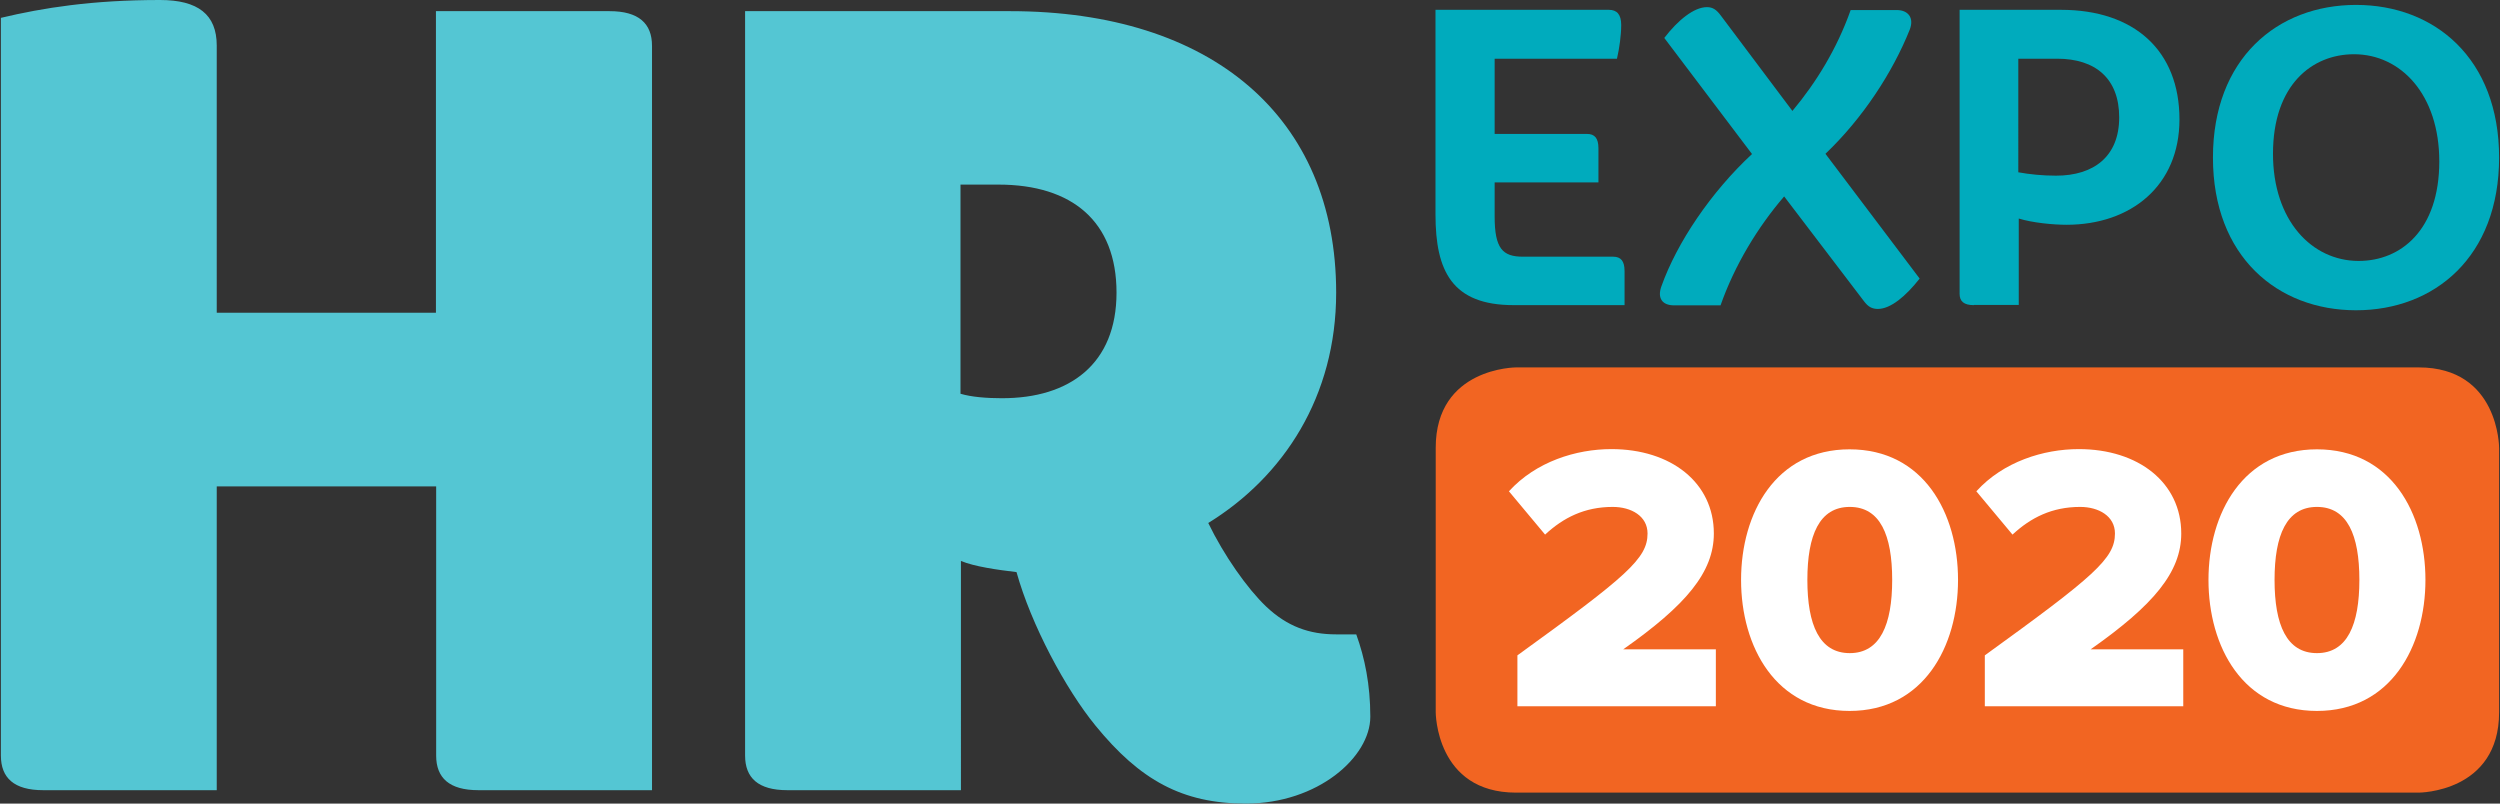 <?xml version="1.0" encoding="UTF-8"?> <!-- Generator: Adobe Illustrator 23.0.0, SVG Export Plug-In . SVG Version: 6.00 Build 0) --> <svg xmlns="http://www.w3.org/2000/svg" xmlns:xlink="http://www.w3.org/1999/xlink" id="_x32_" x="0px" y="0px" viewBox="0 0 112 36" style="enable-background:new 0 0 112 36;" xml:space="preserve"><rect x="0" y="0" width="112" height="36" fill="#333333" stroke="none"/> <style type="text/css"> .st0{fill:#F26522;} .st1{fill:#FFFFFF;} .st2{fill:#54C6D3;} .st3{fill:#00ABBD;} </style> <g id="_x31_"> <path class="st0" d="M108.36,16.46H67.92c0,0-3.6,0-3.6,3.6v11.85c0,0,0,3.6,3.6,3.6h40.44c0,0,3.6,0,3.6-3.6V20.06 C111.96,20.06,111.96,16.46,108.36,16.46z"></path> <g> <path class="st1" d="M67.98,31.64v-2.28c4.91-3.55,5.83-4.34,5.83-5.46c0-0.78-0.73-1.19-1.56-1.19c-1.26,0-2.21,0.48-3.03,1.24 l-1.62-1.94c1.21-1.33,3.01-1.89,4.59-1.89c2.67,0,4.59,1.5,4.59,3.78c0,1.73-1.24,3.21-4.06,5.19h4.15v2.55H67.98z"></path> <path class="st1" d="M78,25.98c0-2.99,1.55-5.85,4.86-5.85c3.32,0,4.86,2.86,4.86,5.85s-1.55,5.87-4.86,5.87 C79.55,31.85,78,28.97,78,25.98z M84.77,25.98c0-2.01-0.54-3.27-1.9-3.27c-1.36,0-1.9,1.26-1.9,3.27c0,2.01,0.54,3.28,1.9,3.28 C84.23,29.26,84.77,27.98,84.77,25.98z"></path> <path class="st1" d="M88.92,31.64v-2.28c4.91-3.55,5.83-4.34,5.83-5.46c0-0.78-0.73-1.19-1.56-1.19c-1.26,0-2.21,0.48-3.03,1.24 l-1.62-1.94c1.21-1.33,3.01-1.89,4.59-1.89c2.67,0,4.59,1.5,4.59,3.78c0,1.73-1.24,3.21-4.06,5.19h4.15v2.55H88.92z"></path> <path class="st1" d="M98.94,25.98c0-2.99,1.55-5.85,4.86-5.85c3.32,0,4.86,2.86,4.86,5.85s-1.55,5.87-4.86,5.87 C100.48,31.85,98.94,28.97,98.94,25.98z M105.7,25.98c0-2.01-0.54-3.27-1.9-3.27c-1.36,0-1.9,1.26-1.9,3.27 c0,2.01,0.54,3.28,1.9,3.28C105.16,29.26,105.7,27.98,105.7,25.98z"></path> </g> <path class="st2" d="M9.71,14.01h9.82V0.5h7.78c1.3,0,1.9,0.55,1.9,1.55V35.4h-7.78c-1.3,0-1.89-0.55-1.89-1.55V21.79H9.71V35.4 H1.93c-1.3,0-1.89-0.55-1.89-1.55V0.8C1.93,0.35,4.13,0,7.17,0c1.7,0,2.54,0.65,2.54,2.04V14.01z M50.02,13.11 c0-3.19-1.99-4.84-5.29-4.84h-1.7v9.37c0.5,0.15,1.2,0.2,1.84,0.2C47.93,17.85,50.02,16.3,50.02,13.11 M61.39,32.11 c0,1.8-2.34,3.89-5.58,3.89c-2.84,0-4.74-1.05-6.73-3.49c-1.35-1.65-2.89-4.54-3.54-6.88c-0.85-0.1-1.9-0.25-2.49-0.5V35.4h-7.78 c-1.3,0-1.89-0.55-1.89-1.55V0.5h11.87c9.03,0,14.61,4.74,14.61,12.61c0,4.64-2.34,8.23-5.73,10.32c0.7,1.45,1.75,2.94,2.59,3.74 c0.95,0.9,1.94,1.25,3.14,1.25h0.9C61.14,29.47,61.39,30.67,61.39,32.11"></path> <g> <path class="st3" d="M67.81,13.67c-2.76,0-3.5-1.53-3.5-4.06V0.44h7.77c0.36,0,0.55,0.21,0.55,0.68c0,0.45-0.08,1.04-0.19,1.51 h-5.48V6h4.14c0.34,0,0.51,0.19,0.51,0.64v1.53h-4.65V9.7c0,1.44,0.36,1.8,1.27,1.8h4.04c0.34,0,0.51,0.19,0.51,0.64v1.53H67.81z"></path> <path class="st3" d="M86,12.48c-0.62,0.79-1.3,1.36-1.87,1.36c-0.26,0-0.43-0.09-0.62-0.34L79.93,8.8 c-1.17,1.36-2.21,3.06-2.85,4.88H75c-0.53,0-0.76-0.32-0.57-0.85c0.7-1.97,2.23-4.23,4.06-5.93l-3.93-5.2 c0.62-0.81,1.34-1.38,1.91-1.38c0.26,0,0.43,0.11,0.64,0.4l3.19,4.25c1.08-1.29,2-2.8,2.61-4.52h2.06c0.51,0,0.79,0.34,0.59,0.87 c-0.77,1.93-2.12,3.99-3.78,5.57L86,12.48z"></path> <path class="st3" d="M88.43,13.67c-0.45,0-0.64-0.17-0.64-0.51V0.44h4.54c3.29,0,5.31,1.83,5.31,4.91c0,2.97-2.17,4.72-5.06,4.72 c-0.6,0-1.53-0.09-2.14-0.28v3.87H88.43z M90.43,7.72c0.49,0.09,1.08,0.15,1.68,0.15c1.68,0,2.83-0.85,2.83-2.61 c0-1.74-1.06-2.63-2.78-2.63h-1.74V7.72z"></path> <path class="st3" d="M105.55,13.9c-3.51,0-6.41-2.4-6.41-6.84s2.89-6.84,6.41-6.84c3.52,0,6.41,2.4,6.41,6.84 S109.07,13.9,105.55,13.9z M109.28,7.23c0-2.99-1.72-4.8-3.82-4.8c-1.87,0-3.63,1.36-3.63,4.46c0,2.99,1.74,4.8,3.84,4.8 C107.54,11.69,109.28,10.33,109.28,7.23z"></path> </g> </g> </svg> 